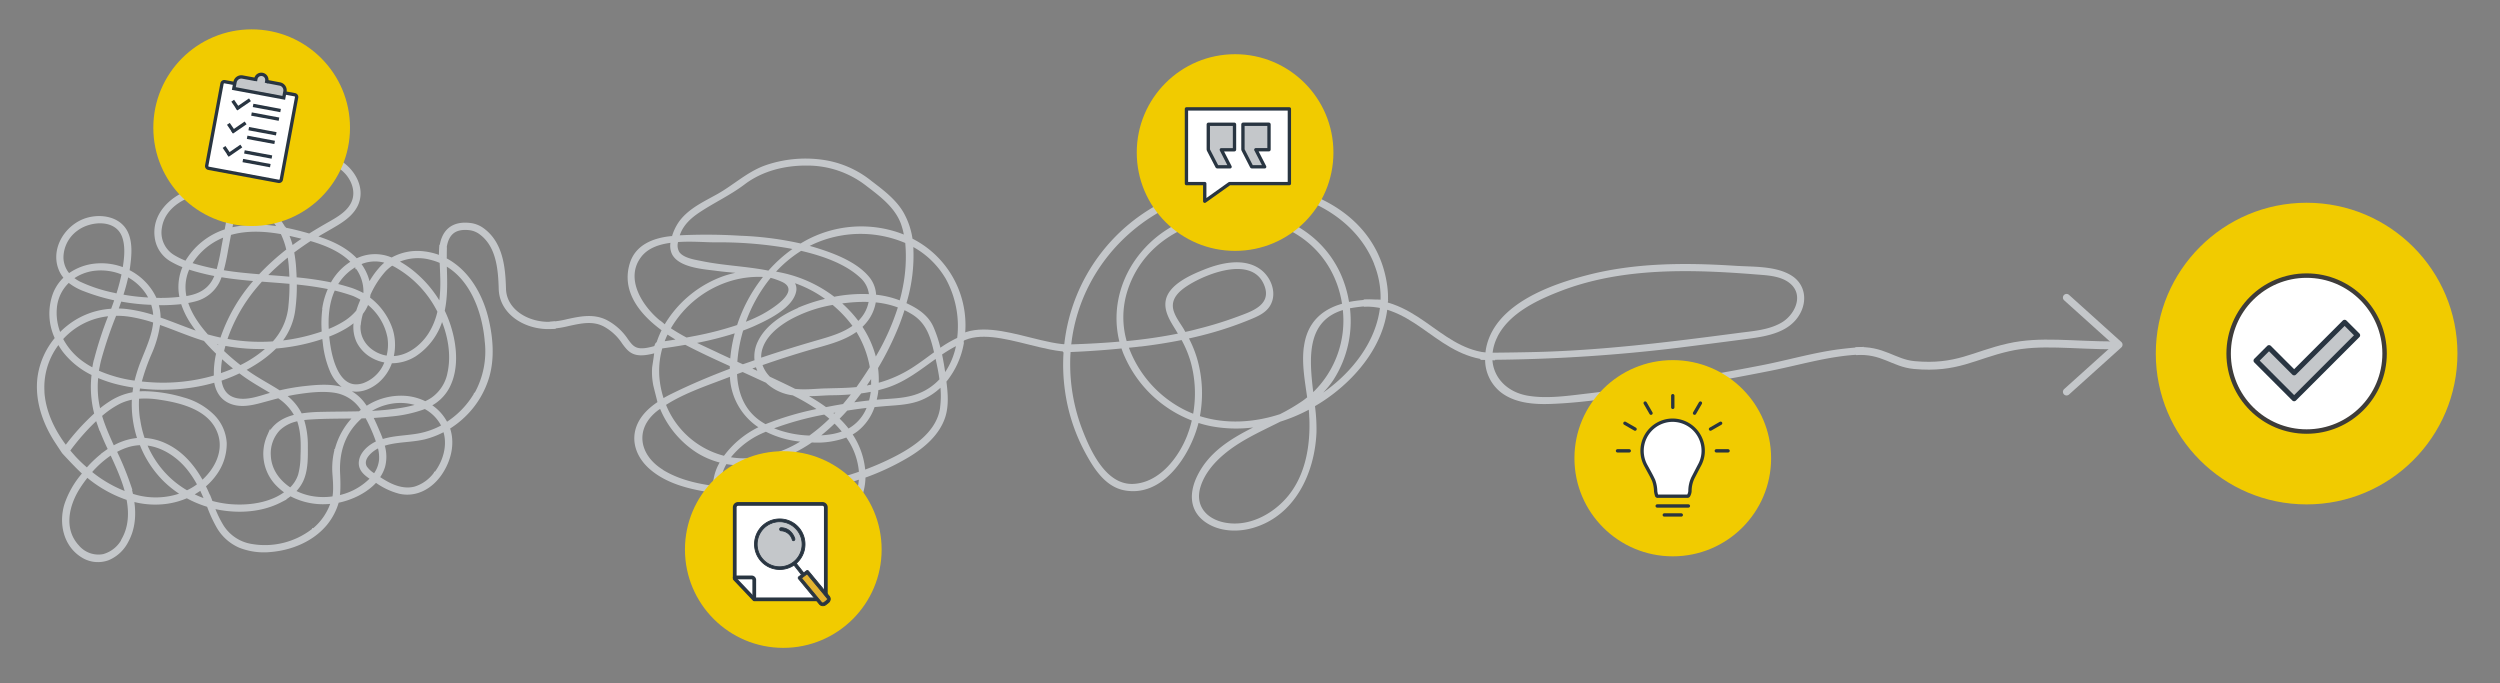 <svg id="Layer_1" data-name="Layer 1" xmlns="http://www.w3.org/2000/svg" viewBox="0 0 859.29 234.77"><rect x="0" y="0" width="859.29" height="234.77" fill="#808080" stroke="none"/><defs><style>.cls-1,.cls-10,.cls-13,.cls-15,.cls-3{fill:#c4c7ca;}.cls-16,.cls-17,.cls-2,.cls-7{fill:none;}.cls-16,.cls-17,.cls-2,.cls-3{stroke:#c4c7ca;}.cls-12,.cls-13,.cls-14,.cls-15,.cls-2,.cls-7,.cls-8{stroke-linecap:round;stroke-linejoin:round;}.cls-2{stroke-width:2.51px;}.cls-10,.cls-11,.cls-16,.cls-17,.cls-3,.cls-9{stroke-miterlimit:10;}.cls-3{stroke-width:1.1px;}.cls-4{fill:#f1cb00;}.cls-11,.cls-12,.cls-14,.cls-5,.cls-9{fill:#fff;}.cls-6{fill:#e3b430;}.cls-10,.cls-11,.cls-12,.cls-13,.cls-15,.cls-7,.cls-8,.cls-9{stroke:#293541;}.cls-7{stroke-width:1.29px;}.cls-8{fill:#293541;stroke-width:0.3px;fill-rule:evenodd;}.cls-10,.cls-11,.cls-12,.cls-13,.cls-9{stroke-width:1.15px;}.cls-11{stroke-linecap:square;}.cls-14{stroke:#3e3c39;stroke-width:1.53px;}.cls-15{stroke-width:1.76px;}.cls-16{stroke-width:2.5px;}.cls-17{stroke-width:2.7px;}</style></defs><title>Illustration - Ethos Playbook</title><path class="cls-1" d="M407.4,66.12a62.52,62.52,0,0,0-41.6,52.3c-.47,0-.8,2.71-.24,2.69a64.5,64.5,0,0,0,.47,13.06,62.61,62.61,0,0,0,6.62,20.74c3,5.66,7,12.33,13.78,13.62,13.22,2.53,22.66-11.92,25.52-23.15a38.4,38.4,0,0,0,4.25,1.1,46.41,46.41,0,0,0,14.54.44c-7.95,4-15.45,8.64-19.39,17-2.6,5.54-2.54,11.48,2.68,15.34,4.68,3.45,11.13,3.77,16.58,2.21,14.44-4.15,21.28-18.77,21.88-32.78a59.81,59.81,0,0,0-.51-9.09,59.77,59.77,0,0,0,6-4c9.42-7.14,17.39-17.5,18.85-29.28a22.06,22.06,0,0,1,.31-3.22h-.06a30.43,30.43,0,0,0-.23-4.56C472.76,66.5,433.67,56.87,407.4,66.12Zm-15.37,53c4.73-.57,9.44-1.3,14.11-2.24a37.21,37.21,0,0,1,3.13,7.57,40.61,40.61,0,0,1,.84,17.75,37.59,37.59,0,0,1-3.66-1.68,39.3,39.3,0,0,1-18.43-21C389.36,119.39,390.7,119.25,392,119.09Zm16.11,30.35c-2.94,7.69-9.54,16.38-18.52,16.85-9.31.5-14.63-11-17.51-18.39A62.85,62.85,0,0,1,367.85,124c0-1,.06-2,.13-3,5.86-.24,11.71-.65,17.5-1.23.29.87.61,1.73,1,2.59a41.61,41.61,0,0,0,23.16,22.17A37.55,37.55,0,0,1,408.14,149.44Zm41.89-6c.41,9.37-1.17,19.54-7.29,27-5.28,6.43-14,11-22.46,9-5.9-1.42-9.55-5.91-7.65-12.12,1.36-4.44,4.5-8.17,8-11.13,5.74-4.88,12.76-7.91,19.48-11.31a57.31,57.31,0,0,0,9.74-4.08C449.92,141.69,450,142.57,450,143.45Zm24.35-38.25c-1.23,11.92-9.4,22.6-19.6,29.74a31,31,0,0,0,3.59-4.46A37.45,37.45,0,0,0,464,105.94l.16,0A46.92,46.92,0,0,1,474.38,105.2Zm-23,29.55c-1.42-11.89-2.31-24.33,10.17-28.2A34.27,34.27,0,0,1,451.41,134.75Zm-3.22-15.61c-.77,5.8.32,11.62,1.13,17.42-.48.38-.95.77-1.45,1.12a65.35,65.35,0,0,1-7.9,4.66c-8.94,2.92-18.61,3.51-27.51.67a42.91,42.91,0,0,0-1-19.89,40,40,0,0,0-2.77-6.81c2.78-.61,5.55-1.3,8.29-2.08a119.51,119.51,0,0,0,12.6-4.37c2.58-1.06,5.33-2.19,6.9-4.64,2.66-4.16.6-9.8-3.11-12.58-5.56-4.17-13.57-2.38-19.47,0-4.57,1.82-12.28,5.16-13.21,10.73-.56,3.32,1.24,6.45,2.92,9.17.44.71.86,1.41,1.28,2.11-5.83,1.16-11.7,2-17.61,2.56a29.91,29.91,0,0,1,0-16.36c9.38-32.62,60.42-35.57,72.28-3.29a36.44,36.44,0,0,1,1.75,6.83C454.63,106.3,449.31,110.61,448.19,119.14Zm-40.74-5.07c-.18-.32-.35-.64-.55-1-1.2-2-2.71-3.9-3.43-6.12-1.35-4.21,1.9-7,5.1-9,6.59-4.12,22.42-10.26,26.17.53,2.24,6.47-4.75,8.62-9.49,10.39a126.2,126.2,0,0,1-13.47,4.14C410.34,113.43,408.9,113.76,407.45,114.07Zm64.88-23.31A30.44,30.44,0,0,1,474.52,103a46.55,46.55,0,0,0-10.84.78,38.58,38.58,0,0,0-3-9.9c-11.81-25.47-48.52-28.47-66.93-8.9-8.34,8.86-11.87,20.89-9,32.44-5.5.48-11,.77-16.54.95,3.42-30.47,30.08-53.94,61.27-53.42C446.89,65.21,465.58,73.81,472.33,90.76Z"/><path class="cls-1" d="M640.67,119.22c-2.81.2-5.61.46-8.39.81-8.9,1.14-17.79,3.77-26.61,5.49q-19.42,3.78-39,6.84c-6.91,1.07-13.84,2.06-20.79,2.87-6.71.77-13.83,1.9-20.55.81-7.22-1.16-12-6.16-12.37-12.38h1.32a565,565,0,0,0,62.87-4.16Q589.09,118,601,116.43c6.59-.89,14.18-2.21,17.7-8.6,2.55-4.61,1.74-10.14-2.86-13.07-5.4-3.44-13.41-3-19.52-3.41-17-1.09-34.33-1.07-50.9,3.25-12.56,3.27-30.69,9.76-34.37,23.94a18.11,18.11,0,0,0-.48,2.71l-2,0a21.68,21.68,0,0,1,.3,2.44l1.59,0a14.33,14.33,0,0,0,5.32,11.08c4.77,3.76,11.31,4.28,17.16,4.07,12.48-.44,25-2.63,37.37-4.59q19.2-3,38.28-6.81c9.7-1.92,19.48-4.88,29.36-5.49l1.88-.1A14.16,14.16,0,0,1,640.67,119.22Zm-126-3.44c4.16-8.24,13.9-12.75,22.09-15.88,17-6.47,35.48-7.25,53.41-6.44,4.32.2,8.64.49,13,.84,4,.33,8.89.42,12.13,3.15,4.84,4.07,1.59,10.81-3,13.46-4.44,2.57-10,2.9-14.95,3.56-23.64,3.11-47.26,6.08-71.12,6.56q-6.59.14-13.19.2A15.9,15.9,0,0,1,514.7,115.78Z"/><path class="cls-1" d="M262.94,56.87c-6.08,2.2-10.73,6.64-16.3,9.79-4.69,2.64-10,5-13.27,9.55A17.63,17.63,0,0,0,231,81.13l-.53.05c-6.05.64-12.05,3-14,9.33-2.95,9.63,3.39,17.45,10.92,23a31.84,31.84,0,0,0-1.7,4.14c-.59.07-1.19,2.41-.8,2.64.22.13-.7,5.56-.74,6a23.17,23.17,0,0,0,.35,5.93c.08.56,1.51,6,1.47,6-3.25,2.19-6.1,5-7.34,8.71-1.77,5.33.49,10.55,4.51,14.14,4.91,4.38,11.37,6.41,17.71,7.61,1.45.28,2.92.51,4.39.72a14.71,14.71,0,0,0,3.07,6.75c4.48,5.75,13,8.43,19.92,9.29,7.28.89,14.81-.55,20.72-5a20.76,20.76,0,0,0,8.53-16.29,86.26,86.26,0,0,0,14.85-7c5.28-3.18,10.44-7.52,12.49-13.53,1.35-4,1-8.32.48-12.45a28.89,28.89,0,0,0,6-13.26,4.93,4.93,0,0,1,.38-2.72,33.67,33.67,0,0,0-.32-9.15,33.26,33.26,0,0,0-17.72-24,26.15,26.15,0,0,0-3.08-9c-2.61-4.49-6.92-7.72-11-10.82a34.29,34.29,0,0,0-16.79-7.3A42.12,42.12,0,0,0,262.94,56.87ZM245.75,83.3a138,138,0,0,1,25.76,2.11l.86.18A48.31,48.31,0,0,0,264.13,93l-.11,0c-7.5-1.49-15.21-1.7-22.71-3.24-2.31-.48-6.33-1-7.83-3.15a4.43,4.43,0,0,1-.42-3.41C237.56,82.87,242.22,83.28,245.75,83.3Zm41,18.7a45.21,45.21,0,0,0-20-8.63,42.15,42.15,0,0,1,8.61-7.15c7.19,1.68,15.08,4.36,20.3,9.21a9.09,9.09,0,0,1,3,5.67A50.9,50.9,0,0,0,286.72,102ZM296,135.22c1.09-.14,2.19-.33,3.28-.53a23.65,23.65,0,0,1-.56,2.95c-1.71.19-3.41.4-5.1.64C294.41,137.28,295.2,136.25,296,135.22Zm-6.22,3.65-2.75.47-3.11.59a62.74,62.74,0,0,0-5.86-3.76c2.63,0,5.3-.28,7.93-.32,2.16,0,4.32-.12,6.46-.28Q291.13,137.25,289.76,138.87Zm-17.32-3a76.15,76.15,0,0,1,8.18,4.72,102.88,102.88,0,0,0-17.51,5.2c-.51-.29-1-.59-1.5-.91-5.81-3.85-8-9.9-8.29-16.29l1.92-.72c1.72.79,3.44,1.57,5.15,2.37l2.87,1.31c.31.3.63.6,1,.88A16.38,16.38,0,0,0,272.44,135.88Zm-6.37,11.34a106.11,106.11,0,0,1,17.2-4.71l.64.49c.38.3.76.62,1.13.94a59.54,59.54,0,0,1-6.86,5.77A35.94,35.94,0,0,1,266.07,147.22Zm8.95,4.57a39.78,39.78,0,0,1-14.55,5.39,29,29,0,0,1-9.25,0,28.9,28.9,0,0,1,10.42-8.09c.52-.25,1.06-.46,1.59-.69A33.72,33.72,0,0,0,275,151.79Zm11.82-6.17a35.34,35.34,0,0,1,2.46,2.71,19,19,0,0,1-3.51.92c-1.15.19-2.33.32-3.53.4Q284.62,147.75,286.84,145.62Zm4.25,1a32.21,32.21,0,0,0-2.51-2.71c.89-.9,1.76-1.82,2.6-2.77q3.31-.53,6.65-.92a14.31,14.31,0,0,1-6.21,7.08C291.45,147,291.27,146.81,291.09,146.59Zm-4.33-4.4-.34-.27.72-.13C287,141.93,286.89,142.06,286.76,142.19Zm-13.47-8.54-.59-.31c-2.68-1.32-5.37-2.6-8.08-3.87a10.92,10.92,0,0,1-2.54-4q8-2.79,16.17-5.19c5.35-1.56,11.45-2.9,16.11-6.21a34.66,34.66,0,0,1,4.58,12.1c-1.43,2.3-3,4.61-4.58,6.86-3.32.33-6.62.34-10,.44C280.72,133.53,276.93,134.1,273.29,133.65Zm-13-6.2-1.73-.8,1.25-.44A13.24,13.24,0,0,0,260.3,127.45Zm1.32-4.51a9,9,0,0,1,.16-2c1-5,5.5-8.61,9.65-11a46.74,46.74,0,0,1,14.75-5.15A41.89,41.89,0,0,1,293,112c-3.19,2.28-7.15,3.5-10.87,4.59C275.27,118.56,268.42,120.66,261.62,122.94Zm37.79,7.37c0,.63,0,1.25,0,1.87-.49.11-1,.21-1.48.3C298.44,131.76,298.93,131,299.41,130.31Zm2.39-3.83a104.62,104.62,0,0,0,7-14.08c.73-1.8,1.43-3.76,2.08-5.8.68.33,1.36.67,2,1.06,5.35,3,6.87,7.84,8.15,13.41-2.57,1.86-5.11,3.81-7.83,5.52a42.4,42.4,0,0,1-11.17,4.94A32.49,32.49,0,0,0,301.8,126.48Zm-.76-3.89a34.9,34.9,0,0,0-4.6-10.27,17.77,17.77,0,0,0,1.93-2.2,14.65,14.65,0,0,0,2.63-6.2,30.71,30.71,0,0,1,7.59,1.73A82.33,82.33,0,0,1,301,122.59Zm-5.6-12.75c-.14.15-.3.28-.44.43a41.9,41.9,0,0,0-5.53-6c1.36-.18,2.72-.32,4.07-.41a48.85,48.85,0,0,1,5-.09A12.09,12.09,0,0,1,295.44,109.84Zm-21.18-4c-5.53,2.38-11.37,6.12-13.93,11.81a11.84,11.84,0,0,0-1,6.15l-4,1.39-1.9-.87a46.28,46.28,0,0,1,.58-4.73,52.53,52.53,0,0,1,1.41-6c1.63-.6,3.24-1.24,4.82-2,4.5-2.06,12.31-6,13.4-11.41a4.1,4.1,0,0,0-.4-2.86,41.26,41.26,0,0,1,10.32,5.38A59.15,59.15,0,0,0,274.26,105.79Zm-17.92,4.82a51.65,51.65,0,0,1,8.54-15.18,25.39,25.39,0,0,1,3.82,1.35c6.91,3.13-3.6,9.5-6.85,11.26A54.14,54.14,0,0,1,256.34,110.61Zm-29.42-.44c-6.06-4.94-12.32-14.49-6.49-22,2.28-2.94,6-4.24,10-4.77a6.85,6.85,0,0,0,.53,3.87c2.42,4.78,11.24,5.2,15.71,5.81,2,.26,4,.44,6.1.62a33.85,33.85,0,0,0-5.43,1.63,38.66,38.66,0,0,0-18.88,16.08C228,111,227.44,110.59,226.92,110.17Zm3.64,2.65A35.87,35.87,0,0,1,251.5,96.47a33.46,33.46,0,0,1,10.75-1.28,53.26,53.26,0,0,0-8.89,16.53,112,112,0,0,1-14.51,3.75c-1,.19-1.93.36-2.89.54Q233.19,114.54,230.56,112.82ZM229.45,115c.91.6,1.82,1.17,2.72,1.71-1.23.2-2.46.39-3.7.57C228.77,116.47,229.1,115.7,229.45,115Zm10.08,2.87a114.57,114.57,0,0,0,13-3.3,50.27,50.27,0,0,0-1.53,8.64l-3.69-1.71C244.73,120.26,242.11,119.08,239.53,117.83ZM226.78,131a28.34,28.34,0,0,1,.85-11.24q4-.55,7.93-1.24l.17.09c4.94,2.57,10,4.91,15.11,7.22,0,.31,0,.62,0,.93-6.79,2.56-13.48,5.38-20,8.59-.92.45-1.85.94-2.77,1.48A32,32,0,0,1,226.78,131Zm24-1.48.1,0a22,22,0,0,0,9.78,17.33,32.65,32.65,0,0,0-11.82,9.81,29.44,29.44,0,0,1-19.91-17.5C235.55,134.94,243.61,132.34,250.77,129.56Zm-22.94,31.92c-8.2-5.07-9.81-14.13-1.77-20.33.26-.2.55-.38.82-.57a33,33,0,0,0,12.4,14.92,28,28,0,0,0,8.06,3.51,16.88,16.88,0,0,0-2.3,8C239,166.15,232.93,164.63,227.83,161.48ZM295,166.55c-1.68,9.76-11.14,16-20.54,16.6-8.82.6-23.72-2.81-26.33-12.76-.06-.22-.09-.44-.13-.66a104.67,104.67,0,0,0,17.43.63,110.51,110.51,0,0,0,29.78-5.48C295.14,165.43,295.08,166,295,166.55Zm-41.75,1.23c-1.82-.13-3.69-.28-5.57-.48a14.69,14.69,0,0,1,2-7.78c10.08,1.79,20.91-1.59,29.37-7.44a29,29,0,0,0,11.83-1.69,23.64,23.64,0,0,1,4.34,11.76A105.58,105.58,0,0,1,253.23,167.78Zm69.89-27.71c-1.13,8.26-9.06,13.51-15.89,17a95.19,95.19,0,0,1-9.87,4.33,26.68,26.68,0,0,0-4.3-12.07,15.56,15.56,0,0,0,1.77-1.18,17.86,17.86,0,0,0,5.75-8.22c1.31-.13,2.63-.25,3.95-.36,4-.31,8.18-.46,12-2a21.73,21.73,0,0,0,6.7-4.29A30.93,30.93,0,0,1,323.12,140.07Zm-8.79-4.34c-4.15,1.3-8.68,1.28-13,1.65.21-.89.39-1.79.51-2.69,0-.2,0-.39.05-.58,1.2-.3,2.4-.64,3.59-1.05,6.15-2.15,11-6.07,16.09-9.68.49,2.25,1,4.62,1.31,7A19.48,19.48,0,0,1,314.33,135.73Zm10.52-7.81c-.29-2-.63-4-1.06-6.08,1.49-1,3-1.94,4.62-2.79l.14-.06A25.12,25.12,0,0,1,324.85,127.92Zm-.05-32.55A33.77,33.77,0,0,1,329,116.15a40.22,40.22,0,0,0-5.77,3.37,43.49,43.49,0,0,0-2.39-7.15c-1.82-4.06-5.37-6.36-9.28-8.16a56.64,56.64,0,0,0,2.36-19.3A29.54,29.54,0,0,1,324.8,95.37ZM311.15,83.52a53.36,53.36,0,0,1-.91,15.53c-.27,1.41-.61,2.81-1,4.19a32,32,0,0,0-8.11-1.94,10.47,10.47,0,0,0-2.41-6.14c-4.55-5.48-13-8.47-19.63-10.42-.26-.08-.53-.14-.79-.21A36,36,0,0,1,282,82.9,39.22,39.22,0,0,1,311.15,83.52ZM297.8,63.91c4.66,3.55,9.75,7.34,11.86,13a25.08,25.08,0,0,1,1,3.71,34.67,34.67,0,0,0-4.35-1.45,39.91,39.91,0,0,0-31.12,4.52,112.69,112.69,0,0,0-20.69-2.66,188.24,188.24,0,0,0-20.85-.15c1.13-3.44,3.78-5.88,6.72-7.84,5.12-3.42,10.67-5.95,15.6-9.69,6.09-4.6,13.76-6.49,21.31-6.44A32.92,32.92,0,0,1,297.8,63.91Z"/><path class="cls-1" d="M513.87,121.41l0,2.45c-9.6-.06-16.36-4.85-22.89-9.48s-13-9.21-22.21-9l-.05-2.45c10-.21,17,4.71,23.67,9.47C498.88,117,505,121.36,513.87,121.41Z"/><path class="cls-1" d="M367.89,120.92c-4.35,0-9.26-1.23-14.46-2.53-8.31-2.07-16.91-4.22-22.77-1l-1.19-2.14c6.71-3.73,15.78-1.46,24.55.73,5.05,1.26,9.82,2.45,13.87,2.45Z"/><path class="cls-1" d="M226.38,118.51c-7.42,2.37-8.38,1-10.5-1.86a19.83,19.83,0,0,0-6.8-6.36c-4.66-2.65-9.6-1.57-14-.63a30.88,30.88,0,0,1-6.16.94,6.9,6.9,0,0,1,.37,2.43,35.31,35.31,0,0,0,6.31-1c4.31-.94,8.39-1.83,12.23.36a17.52,17.52,0,0,1,6,5.67c2.63,3.61,4.54,5.53,13.23,2.75Z"/><polyline class="cls-2" points="710.31 102.28 728.3 118.48 710.31 134.68"/><path class="cls-3" d="M153,89.16c0-.21,0-.41,0-.61,0-1,0-2.08,0-3.11a12.68,12.68,0,0,1-1.39-.49c0,1.18,0,2.36,0,3.54a21.59,21.59,0,0,0-5.91-1.55,17.78,17.78,0,0,0-11.05,2.18c-.31-.13-.62-.26-.93-.37a14.07,14.07,0,0,0-10.1.19c-.39.15-.77.32-1.13.5-3.7-4.06-9.08-6.4-14.37-8,2.58-1.57,5.22-3,7.8-4.57,2.79-1.71,5.53-3.83,6.8-6.95,2.38-5.89-1.9-12.39-7.19-14.93-7.19-3.45-16.06-.95-23.07,1.76a21.56,21.56,0,0,0-9,5.75,16.16,16.16,0,0,0-2.09,3.18,25.76,25.76,0,0,0-16.37.21C58.51,68.24,52.76,74,53.71,81.46a10.6,10.6,0,0,0,5.44,8.06,30.28,30.28,0,0,0,4.28,2A17.15,17.15,0,0,0,62,100.74c.08.6.19,1.2.32,1.79a60.61,60.61,0,0,1-8.93.39A18.1,18.1,0,0,0,51.07,99a20,20,0,0,0-7.14-5.83c.11-.62.21-1.24.29-1.86.47-3.57.82-7.77-.7-11.14C41,74.5,33.45,73.74,28.34,76,22,78.84,17.88,86.39,20.9,93a10,10,0,0,0,1.65,2.49A14.78,14.78,0,0,0,18.74,101a19.6,19.6,0,0,0,.71,15.29,26.17,26.17,0,0,0-6,13.32c-1,7.76,1.63,15.5,5.82,22,.74,1.14,2.45,3.73,2.53,3.83s4.79,5.24,7.11,7.26c-.21.24-.41.49-.61.74a31.28,31.28,0,0,0-5.6,9.93c-2,6.44-.4,14,5.6,17.72a10,10,0,0,0,8.86.94A12.77,12.77,0,0,0,43.6,186c2.42-4.4,2.71-9.36,1.91-14.19a29.06,29.06,0,0,0,12,.78,27,27,0,0,0,6.73-1.93,37.9,37.9,0,0,0,7.38,3.09A46.58,46.58,0,0,0,75,181.13a16,16,0,0,0,7.42,6.61,22.64,22.64,0,0,0,10.69,1.44c7-.61,14.16-3.53,18.75-9a21.1,21.1,0,0,0,4.11-7.86c4.68-.91,9.91-3.32,13.19-7.09l.07.05a23.87,23.87,0,0,0,8.18,3.91c5.73,1.24,10.85-1.78,14-6.41s4.54-10.5,2.65-15.73a31.48,31.48,0,0,0,5.75-4.52,30.53,30.53,0,0,0,7.91-13.36c1.69-6.13,1.2-12.79-.2-18.93C165.57,101.59,160.77,93.14,153,89.16Zm-4.86-.38A20.54,20.54,0,0,1,151.66,90c.07,1.71.16,3.41.2,5.09a53.12,53.12,0,0,1-.52,9.82A39,39,0,0,0,143,94.56a33.88,33.88,0,0,0-6.77-4.71A17.35,17.35,0,0,1,148.17,88.78Zm-14.28,53.87A44.58,44.58,0,0,0,146.06,140a14.4,14.4,0,0,1,5.4,4.93,11.18,11.18,0,0,1,.85,1.55l-.38.22a27.67,27.67,0,0,1-7.79,2.78c-2.79.53-5.65.68-8.46,1.09a27.46,27.46,0,0,0-4.45,1c-.33-1-.71-1.93-1.11-2.86-.78-1.85-1.59-3.73-2.52-5.53C129.7,143,131.8,142.89,133.89,142.65Zm-7-.84-.27-.45a20.3,20.3,0,0,1,8-3.16,18.63,18.63,0,0,1,9.74,1,41.38,41.38,0,0,1-6.9,1.62A89.06,89.06,0,0,1,126.88,141.81ZM140,136.67a21.34,21.34,0,0,0-14.11,3.55q-.33-.51-.69-1a14.57,14.57,0,0,0-7.91-5.72c-3.93-1.07-8.26-.71-12.26-.28a72,72,0,0,0-9,1.54l-.37-.24c-3.47-2.2-7.11-4.09-10.48-6.46l-1.45-1c1.39-.73,2.75-1.51,4.07-2.36a39.67,39.67,0,0,0,6.87-5.45l1-.08a67.13,67.13,0,0,0,12.72-2.46c1-.29,1.92-.6,2.87-.92.07.7.16,1.4.25,2.11a33.14,33.14,0,0,0,2.62,10c1.25,2.59,3.23,5,6.07,5.85,3.4,1,7-.47,9.62-2.7a15.41,15.41,0,0,0,4.48-6.74,15,15,0,0,0,8.22-2.26,22.22,22.22,0,0,0,9.34-13c2.56,5.85,3.85,12.65,2.55,18.89a14.17,14.17,0,0,1-5.77,9.19,16.63,16.63,0,0,1-2.48,1.37A18.51,18.51,0,0,0,140,136.67Zm-36.73,5.82a17.63,17.63,0,0,0-5.67-6.62c1.43-.34,2.87-.63,4.33-.86,4.39-.68,9.21-1.25,13.62-.47a13.65,13.65,0,0,1,9.14,6.36l.07.11c-.39.29-.78.6-1.16.91-4.39.11-8.78.09-13.16.2a50.42,50.42,0,0,0-7.09.57Zm.57,14.21a25.75,25.75,0,0,1-.84,6.6,11.46,11.46,0,0,1-3,4.74l-.18.18c-4-2.55-7.05-6.54-7.28-11.55a12.13,12.13,0,0,1,3.25-9.17,12.93,12.93,0,0,1,6.72-3.32l.19.51C104,148.53,104,152.68,103.84,156.7ZM123,117.23a12.16,12.16,0,0,0,5,5.27,13.43,13.43,0,0,0,4.84,1.64,12.89,12.89,0,0,1-7.84,8.08c-8,2.61-10.92-7-11.9-12.9-.22-1.32-.4-2.68-.53-4a36.49,36.49,0,0,0,6.42-3.09,22.43,22.43,0,0,0,3.32-2.51A12,12,0,0,0,123,117.23Zm.44-5.49a20,20,0,0,1,.81-4.13,13.21,13.21,0,0,0,1.68-2.83c.12-.28.22-.56.32-.84a19.77,19.77,0,0,1,7.47,12,16.38,16.38,0,0,1-.42,6.91C127.66,122.13,122.92,117.58,123.39,111.74Zm-.36-4.88a18.42,18.42,0,0,1-4.89,4.21,34.1,34.1,0,0,1-5.7,2.77c-.33-5,.12-10.16,2.27-14.61a65.17,65.17,0,0,1,6.81,2,24,24,0,0,1,3,1.56A40.77,40.77,0,0,0,123,106.86Zm-11.66-1.21a38.21,38.21,0,0,0-.26,8.68c-1.36.48-2.73.9-4.11,1.29a63.83,63.83,0,0,1-11,2.08c.23-.28.47-.56.69-.86A22.17,22.17,0,0,0,101,106a60.06,60.06,0,0,0,.46-8.81,111.54,111.54,0,0,1,12,1.76A24.8,24.8,0,0,0,111.37,105.65ZM77.48,116.92A56.38,56.38,0,0,1,88,98.3c.59-.7,1.19-1.38,1.8-2.06l6.82.52,3.42.29a66.51,66.51,0,0,1-.32,7.75,21.49,21.49,0,0,1-4.68,11.93c-.32.39-.66.78-1,1.15H94A65.17,65.17,0,0,1,77.48,116.92Zm15.1,2.43a41,41,0,0,1-10,6.77,75.8,75.8,0,0,1-6.17-5.29c.14-.59.29-1.15.43-1.67.08-.3.17-.59.26-.89A66.64,66.64,0,0,0,92.58,119.35ZM91,95a79.41,79.41,0,0,1,8.3-7.47,38.83,38.83,0,0,1,.53,4.3c.1,1.28.16,2.58.2,3.88C97,95.42,94,95.21,91,95Zm7.63-14.59a.59.59,0,0,1,0-.08l1.88.41c1.43.34,2.92.69,4.42,1.09l-1.45,1c-1.09.74-2.17,1.52-3.24,2.32A28.3,28.3,0,0,0,98.63,80.39ZM99,86a82,82,0,0,0-9.71,8.83c-4.37-.35-8.74-.77-13.05-1.5a72.73,72.73,0,0,0,1.56-7.11c.38-2,.74-3.94,1.12-5.91,5.76-1.72,12-1.42,18-.34A25.81,25.81,0,0,1,99,86ZM76.64,85a72.17,72.17,0,0,1-1.76,8.12c-1.15-.21-2.29-.45-3.43-.71-2-.46-4.07-1-6.09-1.65A22.87,22.87,0,0,1,74.71,82a22.3,22.3,0,0,1,2.71-1.19C77.17,82.2,76.91,83.59,76.64,85Zm-.85,9.68c4.09.69,8.22,1.11,12.36,1.45a57.73,57.73,0,0,0-12,20.54q-2.51-.53-5-1.23C68.07,112,65.29,108,64,103.71c1-.17,2-.38,3-.64a12.27,12.27,0,0,0,7.89-6.22A18.34,18.34,0,0,0,75.79,94.66ZM75.7,118c-.16.57-.32,1.14-.46,1.72-.77-.76-1.55-1.55-2.33-2.37C73.84,117.59,74.77,117.8,75.7,118Zm.33,4.45c1.65,1.52,3.36,3,5.12,4.33A58.11,58.11,0,0,1,75.41,129,28.17,28.17,0,0,1,76,122.45Zm6.32,5.25c.6.45,1.2.9,1.81,1.33,3.22,2.29,6.67,4.15,10,6.21l-1.87.52c-3.4,1-7.15,2.34-10.74,1.69-4-.72-5.6-3.59-6-7A53.72,53.72,0,0,0,82.35,127.7Zm52.41-37c.49.22,1,.46,1.45.73a36.94,36.94,0,0,1,14.57,15.36l.14.28a24.65,24.65,0,0,1-3.14,7.75c-2.82,4.43-7.7,8.16-13.11,8.13a17.75,17.75,0,0,0-.16-9.43,22.14,22.14,0,0,0-7.91-11,12.16,12.16,0,0,0,.19-1.33,31.69,31.69,0,0,1,5.26-8.23A14.67,14.67,0,0,1,134.76,90.69Zm-9.51-.86a12.79,12.79,0,0,1,8,.24A15.83,15.83,0,0,0,131.08,92a28.81,28.81,0,0,0-4.34,6.26,14.53,14.53,0,0,0-1.06-3.84,17,17,0,0,0-2.27-3.86A15.08,15.08,0,0,1,125.25,89.83Zm-2.49,2.11a14.06,14.06,0,0,1,2.7,8.81l-.33.7a28.82,28.82,0,0,0-4.49-2c-1.78-.55-3.49-1.05-5.25-1.47a19.27,19.27,0,0,1,1.33-2,18.05,18.05,0,0,1,5.45-4.8C122.37,91.41,122.57,91.67,122.76,91.94Zm-1.49-1.85a19.52,19.52,0,0,0-7.22,7.57,109.65,109.65,0,0,0-12.64-1.84c0-1-.07-2-.13-3a45.75,45.75,0,0,0-.75-6.29c1.82-1.37,3.69-2.68,5.59-3.93l.55-.35C112.09,83.84,117.55,86.07,121.27,90.09ZM85.5,62.35c3-2.83,6.94-4.29,10.76-5.51,4.17-1.34,8.55-2.41,13-2.09a14.29,14.29,0,0,1,10,4.81c2.18,2.56,3.44,6.12,2.31,9.42-1.23,3.59-4.73,5.74-7.86,7.52-2.48,1.41-4.94,2.84-7.35,4.36-2.8-.82-5.66-1.56-8.56-2.12A27.51,27.51,0,0,0,84.66,66.83c-.63-.28-1.26-.53-1.91-.76A14.41,14.41,0,0,1,85.5,62.35Zm-3.35,5a27.45,27.45,0,0,1,8.09,4.5,25.46,25.46,0,0,1,5.81,6.61,41.34,41.34,0,0,0-15.6.09c-.42.09-.83.2-1.25.31.38-1.93.76-3.86,1.19-5.77A31.5,31.5,0,0,1,82.15,67.31ZM59.35,88a9.6,9.6,0,0,1-4.25-9.76c1.1-7.62,9.25-11.83,16.24-12.41a25.85,25.85,0,0,1,9.5,1,31.47,31.47,0,0,0-1.7,5.44c-.53,2.3-1,4.63-1.42,7A24.24,24.24,0,0,0,64,90.28,26.67,26.67,0,0,1,59.35,88ZM64.73,92c2.1.71,4.26,1.27,6.35,1.76,1.11.26,2.22.49,3.34.69-.21.54-.44,1.07-.7,1.59-1.79,3.57-4.94,5.37-8.78,6.11-.43.09-.87.16-1.31.23a16.39,16.39,0,0,1-.42-3.64A15.58,15.58,0,0,1,64.73,92Zm-10,12.35a64.31,64.31,0,0,0,7.93-.4,27.84,27.84,0,0,0,3.76,7.56c.75,1.1,1.54,2.17,2.37,3.22l-.93-.31c-4.42-1.51-8.77-3.35-13.21-4.87v0a16.26,16.26,0,0,0-.77-5.16Zm-.15,6.62c5,1.72,9.83,3.83,14.83,5.42l1,.3c1.4,1.63,2.9,3.2,4.46,4.7a30.7,30.7,0,0,0-.81,8.1,63.53,63.53,0,0,1-23.19,2.38c-.93-.07-1.87-.16-2.81-.27a71.3,71.3,0,0,1,3.6-10.29A37.1,37.1,0,0,0,54.56,110.93ZM35.41,145.64c-.34-.94-.65-1.9-.94-2.86A31,31,0,0,1,41,138.27a18,18,0,0,1,4.9-1.54,37.53,37.53,0,0,0,1.94,14.32c-.49,0-1,.07-1.47.14a20.51,20.51,0,0,0-7.51,2.65C37.64,151.15,36.42,148.44,35.41,145.64Zm6.83,19.41a45.66,45.66,0,0,1,1.41,4.61,43.92,43.92,0,0,1-12.75-7.35,34.5,34.5,0,0,1,7.38-6.54C39.69,158.83,41.1,161.88,42.24,165.05Zm-9-35.92a43.76,43.76,0,0,0,8.18,2.69c1.64.38,3.29.68,5,.92-.13.71-.24,1.43-.32,2.15,0,.13,0,.27-.05.41a20.94,20.94,0,0,0-7.56,2.8,35.38,35.38,0,0,0-4.41,3.2,31.76,31.76,0,0,1-1-6.58A34.77,34.77,0,0,1,33.27,129.13Zm-.55-4.88c-.22,1-.39,1.9-.54,2.84a30,30,0,0,1-4-2.43,23.14,23.14,0,0,1-7.09-8.21,25.38,25.38,0,0,1,2.07-2.08A25,25,0,0,1,38,108.08,124.81,124.81,0,0,0,32.72,124.25Zm14.94,20.18a35.25,35.25,0,0,1-.35-7.89,31.18,31.18,0,0,1,7.64.31c7.85,1.15,17.72,3.73,20.53,12.24,2.06,6.22-1.24,12.54-6,16.65-2.88-5.3-6.85-10.05-12.39-12.7a19.9,19.9,0,0,0-7.77-2A36.5,36.5,0,0,1,47.66,144.43Zm-1-13a46.89,46.89,0,0,1-13.23-3.67c.22-1.4.5-2.78.84-4.15A140.1,140.1,0,0,1,39.54,108a29.06,29.06,0,0,1,5.16.34,53.75,53.75,0,0,1,8.51,2.12c0,.36-.06.73-.1,1.09-.55,4.23-2.36,8.2-3.92,12.12A51.33,51.33,0,0,0,46.69,131.39ZM53.24,109a51.6,51.6,0,0,0-9.52-2.21,30.24,30.24,0,0,0-3.67-.22c.43-1.18.85-2.35,1.25-3.54l.51.1a72.18,72.18,0,0,0,10.57,1.11A15.69,15.69,0,0,1,53.24,109Zm-14-7.79a52.28,52.28,0,0,1-11.9-3.88,13,13,0,0,1-2.67-1.76,16.35,16.35,0,0,1,7.43-3A19.47,19.47,0,0,1,42.39,94a68,68,0,0,1-2,7.53Zm4.42-6.69a18.39,18.39,0,0,1,6.73,5.83,16.26,16.26,0,0,1,1.42,2.49,69.72,69.72,0,0,1-10.08-1.13A68.66,68.66,0,0,0,43.67,94.56ZM21.26,88.42a12.09,12.09,0,0,1,5.08-9.62c4.66-3.49,13.71-4.15,16.14,2.43,1.27,3.45.77,7.78.16,11.34a20.68,20.68,0,0,0-9.07-1.49,18.36,18.36,0,0,0-9.91,3.53A9.28,9.28,0,0,1,21.26,88.42ZM19,105.81a14.15,14.15,0,0,1,4.61-9.29,19.08,19.08,0,0,0,5.63,3.15,67.55,67.55,0,0,0,10.72,3.14c-.06.2-.13.4-.2.6-.37,1.09-.76,2.16-1.16,3.24a26.28,26.28,0,0,0-15.12,5.69,27.66,27.66,0,0,0-3,2.75A19.12,19.12,0,0,1,19,105.81Zm-4.3,28.11a24.72,24.72,0,0,1,5.46-16.31,21.77,21.77,0,0,0,1.89,3,27.68,27.68,0,0,0,10,7.95,36.72,36.72,0,0,0,.93,13.76c-1.35,1.21-2.63,2.49-3.88,3.77a78.37,78.37,0,0,0-6.48,7.68C18.17,148,14.94,141.17,14.67,133.92Zm9.84,22.21c-.36-.41-.71-.83-1.06-1.26A78,78,0,0,1,31,146c.75-.76,1.53-1.51,2.32-2.24q.18.6.39,1.2a97.28,97.28,0,0,0,4,9.56c-.44.29-.88.59-1.31.9a40.66,40.66,0,0,0-6.49,6A51.52,51.52,0,0,1,24.51,156.13Zm18,29.05A11,11,0,0,1,35.56,191a9.31,9.31,0,0,1-8.79-3.08c-5.54-5.92-3.7-14.24.29-20.45a45.32,45.32,0,0,1,2.89-4A42.92,42.92,0,0,0,44,171.4C44.92,176.07,44.8,180.89,42.48,185.18Zm2.7-15c-.28-1.29-.63-2.56-1-3.8a101.19,101.19,0,0,0-4.7-11.3,22.22,22.22,0,0,1,4.69-2,16.47,16.47,0,0,1,4.24-.62,35.69,35.69,0,0,0,7.92,12.32,35.12,35.12,0,0,0,6.41,5.05A26.26,26.26,0,0,1,45.18,170.16ZM58,164.51a34,34,0,0,1-8.14-12c5.81.45,11.18,3.94,14.9,8.54a36.22,36.22,0,0,1,3.64,5.59,22.07,22.07,0,0,1-2.22,1.49c-.65.38-1.29.72-1.94,1A33.16,33.16,0,0,1,58,164.51Zm7.72,5.43a25.28,25.28,0,0,0,3.33-2.06c.57,1.17,1.1,2.35,1.59,3.55.09.23.18.46.28.69A34.85,34.85,0,0,1,65.75,169.94Zm6,.61c-.49-1.18-1-2.36-1.62-3.53a21.58,21.58,0,0,0,4.06-4.42,17.57,17.57,0,0,0,3.22-10.28,14.4,14.4,0,0,0-4.23-9.4,23.06,23.06,0,0,0-10.06-5.75,50.14,50.14,0,0,0-13-2.15,20.79,20.79,0,0,0-2.74.1c.08-.71.18-1.42.31-2.12,0,0,0-.05,0-.07a67.48,67.48,0,0,0,17.62-.17,60.27,60.27,0,0,0,8.8-1.91c.45,3.17,1.89,6,5.15,7.36s6.88.67,10.12-.19c2.14-.56,4.25-1.17,6.38-1.71a17.72,17.72,0,0,1,6.11,6.65c-4,.92-7.61,2.83-9.53,7a15.07,15.07,0,0,0,3.48,17,18.49,18.49,0,0,0,2.78,2.23c-5.44,4.27-13.4,5.25-20,4.59a36.23,36.23,0,0,1-6-1.14C72.35,171.94,72.07,171.24,71.79,170.55Zm36.07,11.54a27,27,0,0,1-22.22,5.26,14.64,14.64,0,0,1-9.21-6.47,37,37,0,0,1-3.19-6.66c.7.17,1.4.33,2.11.46,7,1.3,14.66.78,21-2.47a19.56,19.56,0,0,0,3.52-2.27,23.67,23.67,0,0,0,14.49,2.6A20.28,20.28,0,0,1,107.86,182.09Zm7.68-27.23a25.66,25.66,0,0,0-.72,6.86c.05,1.89.65,6.38,0,9.39a23.11,23.11,0,0,1-8.26-.18,20.67,20.67,0,0,1-5.49-2,13.1,13.1,0,0,0,2.72-3.79c1.65-3.56,1.57-7.94,1.54-11.79a28.57,28.57,0,0,0-1.43-9.42c1-.15,2-.24,3-.3,5.09-.32,10.19-.27,15.28-.35A24.69,24.69,0,0,0,115.54,154.86Zm.72,16c.5-2.57.16-8.09.15-8.39-.33-8.25,2.38-14.48,7.73-19.2l1.94-.06a55.25,55.25,0,0,1,3.69,8.31l.18.51a12.66,12.66,0,0,0-1.86,1c-2.13,1.35-4.23,3.64-4.15,6.33.07,2.34,2.07,3.84,4,5.08A22,22,0,0,1,116.26,170.84Zm12.52-7.52a9.16,9.16,0,0,1-3.09-2.71c-1.69-3,2-6,4.35-7.13l.32-.15a13.77,13.77,0,0,1,.56,4.55A10.32,10.32,0,0,1,128.78,163.32Zm21-.71a13.54,13.54,0,0,1-7,5.13c-3.14.86-6.35,0-9.18-1.44a35.09,35.09,0,0,1-3.62-2.18,12.7,12.7,0,0,0,1.93-3.88,13.29,13.29,0,0,0-.26-7.42c4.69-1.64,10-1.21,14.78-2.49a29.19,29.19,0,0,0,6.41-2.59C154.49,152.72,153,158.39,149.82,162.61Zm13.71-27.13a30.11,30.11,0,0,1-10,10.25l0-.06a15.6,15.6,0,0,0-5.91-6.42,14.59,14.59,0,0,0,6.37-6.06c3.4-6.3,2.64-14.38.55-21a38.38,38.38,0,0,0-2.14-5.34c1.14-5.33.87-10.75.71-16.18,9.17,5,13.33,16.55,14.17,26.69A30.12,30.12,0,0,1,163.53,135.48Z"/><circle class="cls-4" cx="269.23" cy="188.88" r="33.8"/><path class="cls-5" d="M252.8,198.91V175.58c0-1.37.18-2.7,2.6-2.48h25.81a2.54,2.54,0,0,1,2.6,2.48v28a2.54,2.54,0,0,1-2.6,2.48H259.58"/><rect class="cls-6" x="278.45" y="196.29" width="2.98" height="12.03" transform="translate(-64.16 232.15) rotate(-40.81)"/><circle class="cls-1" cx="268.02" cy="187.45" r="7.92"/><g id="Group-3"><g id="Path"><path class="cls-7" d="M280.5,206H259.25l-6.71-7.08v-24.5a1.17,1.17,0,0,1,1.12-1.21h29.07a1.17,1.17,0,0,1,1.12,1.21V204"/></g><path id="Path-2" data-name="Path" class="cls-7" d="M259.25,205.22v-5.75a.9.9,0,0,0-.82-1h-5.89"/><g id="Group-4"><path id="Fill-1" class="cls-8" d="M264,179.35a8.69,8.69,0,0,1,9.67,14.3l2.59,3.28.95-.73a.48.48,0,0,1,.67.09l7.15,8.65a1.53,1.53,0,0,1,.32,1.16,1.57,1.57,0,0,1-.6,1.05l-.93.72a1.57,1.57,0,0,1-2.21-.28l-7.15-8.66a.48.48,0,0,1-.1-.36.47.47,0,0,1,.19-.32l.94-.73-2.58-3.28A8.69,8.69,0,1,1,264,179.35ZM282.34,207a.6.6,0,0,0,.41.24.61.61,0,0,0,.45-.13l.93-.72h0a.59.59,0,0,0,.11-.85l-6.85-8.28-1.9,1.46ZM267,194.75a7.73,7.73,0,1,0-5.14-2.94,7.75,7.75,0,0,0,5.14,2.94Z"/><path id="Fill-2" class="cls-8" d="M272.91,185.81a.43.43,0,0,1-.35,0,.53.53,0,0,1-.24-.29,4.19,4.19,0,0,0-3.87-3.09.5.5,0,0,1-.46-.52.49.49,0,0,1,.46-.52,4.62,4.62,0,0,1,2.89,1,5.71,5.71,0,0,1,1.84,2.73.54.54,0,0,1-.27.67Z"/></g></g><circle class="cls-4" cx="792.82" cy="121.53" r="51.84"/><circle class="cls-4" cx="86.5" cy="43.89" r="33.8"/><path class="cls-9" d="M97.86,31.92l3.45.64a.8.8,0,0,1,.64.93l-5.26,28.2a.8.8,0,0,1-.93.64L71.69,57.85a.8.8,0,0,1-.64-.93l5.26-28.21a.81.81,0,0,1,.94-.63l3.45.64"/><path class="cls-10" d="M87.9,27.32l-4.54-.84a2.21,2.21,0,0,0-2.58,1.76h0l-.41,2.18,17.16,3.21.41-2.19a2.21,2.21,0,0,0-1.76-2.57L91.64,28"/><path class="cls-10" d="M87.8,27.85l.15-.79a1.91,1.91,0,0,1,3.77.57l0,.13-.14.79"/><line class="cls-9" x1="86.99" y1="36.23" x2="96.44" y2="38"/><line class="cls-9" x1="86.44" y1="39.2" x2="95.89" y2="40.96"/><line class="cls-9" x1="85.5" y1="44.22" x2="94.95" y2="45.99"/><line class="cls-9" x1="84.95" y1="47.19" x2="94.4" y2="48.95"/><line class="cls-9" x1="84.01" y1="52.21" x2="93.46" y2="53.98"/><line class="cls-9" x1="83.46" y1="55.18" x2="92.91" y2="56.94"/><line class="cls-11" x1="81.72" y1="37.16" x2="85.44" y2="34.62"/><line class="cls-11" x1="81.65" y1="37.04" x2="80.31" y2="35.09"/><line class="cls-11" x1="80.24" y1="45.11" x2="83.95" y2="42.57"/><line class="cls-11" x1="80.16" y1="44.99" x2="78.82" y2="43.04"/><line class="cls-11" x1="78.76" y1="53.07" x2="82.47" y2="50.52"/><line class="cls-11" x1="78.67" y1="52.94" x2="77.34" y2="50.99"/><circle class="cls-4" cx="424.52" cy="52.43" r="33.8"/><polygon class="cls-12" points="443.18 37.43 443.18 63.1 422.61 63.1 414.09 69.17 414.09 63.1 407.8 63.1 407.8 37.43 443.18 37.43"/><path class="cls-13" d="M431.68,51.48l3,5.85h-4.32a.19.19,0,0,1-.2-.13l-2.86-5.59a.76.76,0,0,1-.08-.33v-8.4c0-.18,0-.18.17-.18H436c.18,0,.18,0,.18.18v8.41c0,.18,0,.18-.17.18h-4.36Z"/><path class="cls-13" d="M419.79,51.48l3,5.85h-4.31a.2.2,0,0,1-.21-.13l-2.88-5.57a1,1,0,0,1-.08-.34v-8.4c0-.18,0-.18.18-.18h8.65c.18,0,.18,0,.18.18V51.3c0,.18,0,.18-.17.18Z"/><ellipse class="cls-4" cx="574.96" cy="157.5" rx="33.8" ry="33.72"/><path class="cls-12" d="M573.42,144.53a10.55,10.55,0,0,0-7.7,15.53c.55,1,1.1,2,1.64,3,.35.65.67,1.32,1,2a11.8,11.8,0,0,1,.72,3.81,9.45,9.45,0,0,0,.31,1.4.38.38,0,0,0,.44.29H580a.43.43,0,0,0,.41-.25,3.45,3.45,0,0,0,.46-1.53,10.67,10.67,0,0,1,1-4.51c.73-1.39,1.45-2.81,2.18-4.2a10.32,10.32,0,0,0,.72-8.74A10.53,10.53,0,0,0,573.42,144.53Z"/><line class="cls-12" x1="580.33" y1="173.91" x2="569.6" y2="173.91"/><line class="cls-12" x1="577.88" y1="177" x2="572.04" y2="177"/><line class="cls-12" x1="567.48" y1="142.02" x2="565.47" y2="138.54"/><line class="cls-12" x1="562" y1="147.49" x2="558.51" y2="145.48"/><line class="cls-12" x1="560" y1="154.96" x2="555.96" y2="154.96"/><line class="cls-12" x1="574.96" y1="136" x2="574.96" y2="140.02"/><line class="cls-12" x1="589.92" y1="154.96" x2="593.96" y2="154.96"/><line class="cls-12" x1="587.92" y1="147.49" x2="591.41" y2="145.48"/><line class="cls-12" x1="582.44" y1="142.02" x2="584.46" y2="138.54"/><circle class="cls-14" cx="792.82" cy="121.53" r="26.8"/><polygon class="cls-15" points="805.88 110.79 788.53 128.14 779.9 119.5 775.45 123.95 784.08 132.59 788.53 137.04 792.99 132.59 810.34 115.24 805.88 110.79"/><path class="cls-16" d="M152.12,88.44c-.16-6.07,1.7-11.62,9.69-10.52a8.47,8.47,0,0,1,3.8,1.62c6.16,4.56,6.87,12.77,7.06,19.75.22,8.4,9.39,13.51,18.21,12.44"/><path class="cls-17" d="M637.81,120.71c9.31-.66,13,4.12,20.18,4.77,14.63,1.33,20.37-3.38,32.42-6.1,11-2.48,21.56-.66,36.86-.66"/></svg>